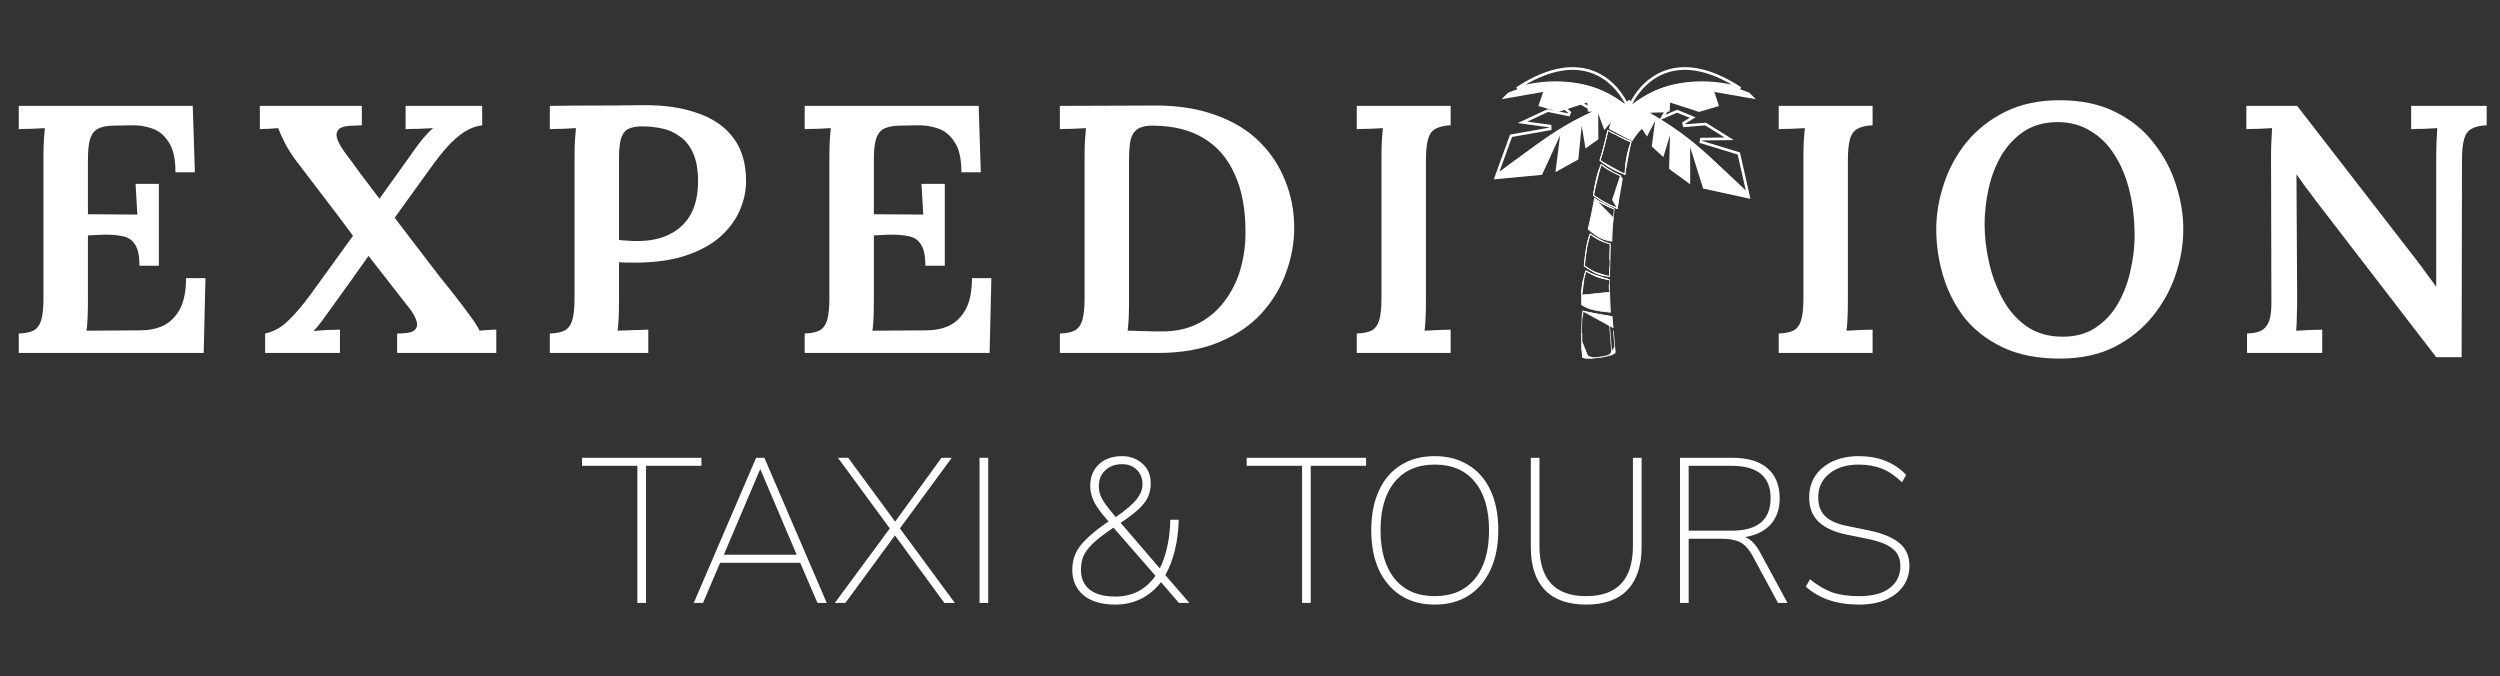 <svg width="170" height="46" viewBox="0 0 170 46" fill="none" xmlns="http://www.w3.org/2000/svg">
<rect x="0" y="0" width="170" height="46" fill="#333333" stroke="none"/>
<path d="M9.483 18.072C9.483 17.384 9.379 16.896 9.171 16.608C8.979 16.304 8.691 16.12 8.307 16.056C7.939 15.976 7.491 15.944 6.963 15.96L5.979 16.008V20.448C5.979 20.88 5.971 21.28 5.955 21.648C5.939 22 5.915 22.28 5.883 22.488L9.555 22.464C10.115 22.464 10.627 22.36 11.091 22.152C11.555 21.928 11.931 21.56 12.219 21.048C12.507 20.52 12.651 19.808 12.651 18.912H13.971L13.851 24H1.275V22.68C1.723 22.664 2.067 22.592 2.307 22.464C2.547 22.32 2.715 22.08 2.811 21.744C2.907 21.392 2.955 20.912 2.955 20.304V10.728C2.955 10.328 2.963 9.944 2.979 9.576C3.011 9.208 3.035 8.92 3.051 8.712C2.779 8.728 2.467 8.744 2.115 8.76C1.763 8.76 1.483 8.768 1.275 8.784V7.2H13.107L13.251 11.712H11.931C11.931 10.8 11.779 10.12 11.475 9.672C11.187 9.208 10.811 8.896 10.347 8.736C9.883 8.576 9.403 8.504 8.907 8.52L7.659 8.544C7.227 8.56 6.891 8.632 6.651 8.76C6.411 8.888 6.235 9.12 6.123 9.456C6.027 9.776 5.979 10.256 5.979 10.896V14.568L9.339 14.592L9.219 12.504H10.803V18.072H9.483ZM18.029 24V22.68C18.605 22.552 19.116 22.272 19.564 21.84C20.029 21.408 20.549 20.8 21.125 20.016L24.005 16.032C23.221 14.976 22.509 14.032 21.869 13.2C21.229 12.368 20.637 11.592 20.093 10.872C19.82 10.504 19.588 10.136 19.396 9.768C19.204 9.4 19.044 9.048 18.916 8.712C18.677 8.728 18.453 8.744 18.244 8.76C18.052 8.76 17.86 8.768 17.669 8.784V7.2H24.605V8.52L24.101 8.544C23.573 8.544 23.221 8.624 23.044 8.784C22.884 8.944 22.845 9.16 22.924 9.432C23.02 9.688 23.172 9.968 23.381 10.272C23.733 10.736 24.108 11.248 24.509 11.808C24.924 12.352 25.357 12.92 25.805 13.512L27.797 10.728C28.148 10.216 28.453 9.8 28.709 9.48C28.98 9.16 29.229 8.904 29.453 8.712C29.165 8.728 28.837 8.744 28.468 8.76C28.101 8.76 27.805 8.768 27.581 8.784V7.2H32.788V8.52C32.373 8.568 31.965 8.72 31.564 8.976C31.18 9.232 30.797 9.568 30.413 9.984C30.044 10.4 29.66 10.888 29.261 11.448L26.837 14.808C27.364 15.496 27.884 16.176 28.396 16.848C28.909 17.52 29.404 18.168 29.884 18.792C30.381 19.4 30.837 19.976 31.253 20.52C31.524 20.872 31.78 21.216 32.02 21.552C32.261 21.872 32.461 22.184 32.62 22.488C32.877 22.456 33.084 22.44 33.245 22.44C33.404 22.424 33.572 22.416 33.748 22.416V24H27.005V22.68C27.613 22.68 28.005 22.608 28.18 22.464C28.357 22.304 28.404 22.096 28.325 21.84C28.244 21.568 28.093 21.288 27.869 21C27.485 20.504 27.052 19.952 26.573 19.344C26.093 18.72 25.588 18.072 25.061 17.4C24.692 17.912 24.325 18.432 23.956 18.96C23.588 19.472 23.221 19.984 22.852 20.496C22.532 20.944 22.261 21.32 22.037 21.624C21.828 21.928 21.588 22.224 21.317 22.512C21.62 22.48 21.941 22.456 22.276 22.44C22.628 22.424 22.909 22.416 23.116 22.416V24H18.029ZM37.388 22.68C37.836 22.664 38.18 22.592 38.42 22.464C38.66 22.32 38.828 22.08 38.924 21.744C39.02 21.392 39.068 20.912 39.068 20.304V10.728C39.068 10.328 39.076 9.944 39.092 9.576C39.124 9.208 39.148 8.92 39.164 8.712C38.892 8.728 38.58 8.744 38.228 8.76C37.876 8.76 37.596 8.768 37.388 8.784V7.2C38.428 7.184 39.476 7.176 40.532 7.176C41.588 7.176 42.644 7.168 43.7 7.152C45.156 7.136 46.412 7.32 47.468 7.704C48.524 8.072 49.332 8.64 49.892 9.408C50.452 10.16 50.732 11.136 50.732 12.336C50.732 12.976 50.596 13.616 50.324 14.256C50.068 14.88 49.652 15.464 49.076 16.008C48.516 16.536 47.772 16.968 46.844 17.304C45.932 17.64 44.828 17.824 43.532 17.856C43.276 17.856 43.028 17.856 42.788 17.856C42.548 17.856 42.316 17.848 42.092 17.832V20.4C42.092 20.848 42.084 21.256 42.068 21.624C42.052 21.992 42.028 22.28 41.996 22.488C42.204 22.472 42.436 22.464 42.692 22.464C42.948 22.448 43.204 22.44 43.46 22.44C43.732 22.424 43.94 22.416 44.084 22.416V24H37.388V22.68ZM42.092 16.32C42.3 16.336 42.5 16.352 42.692 16.368C42.884 16.384 43.092 16.392 43.316 16.392C44.212 16.392 44.964 16.232 45.572 15.912C46.196 15.592 46.668 15.136 46.988 14.544C47.308 13.936 47.468 13.2 47.468 12.336C47.468 11.552 47.356 10.912 47.132 10.416C46.908 9.92 46.612 9.544 46.244 9.288C45.876 9.016 45.468 8.832 45.02 8.736C44.572 8.64 44.124 8.592 43.676 8.592C43.26 8.592 42.932 8.656 42.692 8.784C42.468 8.912 42.308 9.144 42.212 9.48C42.132 9.8 42.092 10.24 42.092 10.8V16.32ZM62.925 18.072C62.925 17.384 62.822 16.896 62.614 16.608C62.422 16.304 62.133 16.12 61.749 16.056C61.382 15.976 60.934 15.944 60.406 15.96L59.422 16.008V20.448C59.422 20.88 59.413 21.28 59.398 21.648C59.382 22 59.358 22.28 59.325 22.488L62.998 22.464C63.557 22.464 64.07 22.36 64.534 22.152C64.998 21.928 65.374 21.56 65.662 21.048C65.95 20.52 66.094 19.808 66.094 18.912H67.413L67.293 24H54.718V22.68C55.166 22.664 55.51 22.592 55.749 22.464C55.989 22.32 56.157 22.08 56.254 21.744C56.349 21.392 56.398 20.912 56.398 20.304V10.728C56.398 10.328 56.406 9.944 56.422 9.576C56.453 9.208 56.477 8.92 56.493 8.712C56.221 8.728 55.91 8.744 55.557 8.76C55.206 8.76 54.925 8.768 54.718 8.784V7.2H66.549L66.694 11.712H65.374C65.374 10.8 65.222 10.12 64.918 9.672C64.629 9.208 64.254 8.896 63.789 8.736C63.325 8.576 62.846 8.504 62.349 8.52L61.102 8.544C60.669 8.56 60.334 8.632 60.093 8.76C59.853 8.888 59.678 9.12 59.566 9.456C59.469 9.776 59.422 10.256 59.422 10.896V14.568L62.782 14.592L62.661 12.504H64.246V18.072H62.925ZM72.071 22.68C72.519 22.664 72.863 22.592 73.103 22.464C73.343 22.32 73.511 22.08 73.607 21.744C73.703 21.392 73.751 20.912 73.751 20.304V10.728C73.751 10.328 73.759 9.944 73.775 9.576C73.807 9.208 73.831 8.92 73.847 8.712C73.575 8.728 73.263 8.744 72.911 8.76C72.559 8.76 72.279 8.768 72.071 8.784V7.2L78.599 7.176C80.135 7.176 81.487 7.392 82.655 7.824C83.839 8.24 84.823 8.832 85.607 9.6C86.391 10.368 86.983 11.256 87.383 12.264C87.799 13.272 88.007 14.352 88.007 15.504C88.007 16.512 87.823 17.52 87.455 18.528C87.103 19.536 86.551 20.456 85.799 21.288C85.063 22.104 84.103 22.76 82.919 23.256C81.751 23.752 80.359 24 78.743 24H72.071V22.68ZM76.775 20.424C76.775 20.856 76.767 21.256 76.751 21.624C76.735 21.992 76.711 22.28 76.679 22.488C76.935 22.488 77.215 22.496 77.519 22.512C77.823 22.512 78.119 22.52 78.407 22.536C78.695 22.536 78.911 22.536 79.055 22.536C79.983 22.536 80.799 22.352 81.503 21.984C82.207 21.616 82.791 21.12 83.255 20.496C83.735 19.872 84.095 19.16 84.335 18.36C84.575 17.544 84.695 16.688 84.695 15.792C84.695 14.208 84.447 12.888 83.951 11.832C83.471 10.76 82.775 9.952 81.863 9.408C80.951 8.848 79.823 8.56 78.479 8.544C78.031 8.528 77.679 8.592 77.423 8.736C77.167 8.88 76.991 9.12 76.895 9.456C76.815 9.792 76.775 10.264 76.775 10.872V20.424ZM98.644 8.52C98.212 8.536 97.868 8.616 97.612 8.76C97.372 8.888 97.204 9.12 97.108 9.456C97.012 9.792 96.964 10.272 96.964 10.896V20.424C96.964 20.856 96.956 21.256 96.94 21.624C96.924 21.992 96.9 22.28 96.868 22.488C97.14 22.472 97.452 22.456 97.804 22.44C98.156 22.424 98.436 22.416 98.644 22.416V24H92.26V22.68C92.708 22.664 93.052 22.592 93.292 22.464C93.532 22.32 93.7 22.08 93.796 21.744C93.892 21.392 93.94 20.912 93.94 20.304V10.728C93.94 10.328 93.948 9.944 93.964 9.576C93.996 9.208 94.02 8.92 94.036 8.712C93.764 8.728 93.452 8.744 93.1 8.76C92.748 8.76 92.468 8.768 92.26 8.784V7.2H98.644V8.52ZM127.336 8.52C126.904 8.536 126.56 8.616 126.304 8.76C126.064 8.888 125.896 9.12 125.8 9.456C125.704 9.792 125.656 10.272 125.656 10.896V20.424C125.656 20.856 125.648 21.256 125.632 21.624C125.616 21.992 125.592 22.28 125.56 22.488C125.832 22.472 126.144 22.456 126.496 22.44C126.848 22.424 127.128 22.416 127.336 22.416V24H120.952V22.68C121.4 22.664 121.744 22.592 121.984 22.464C122.224 22.32 122.392 22.08 122.488 21.744C122.584 21.392 122.632 20.912 122.632 20.304V10.728C122.632 10.328 122.64 9.944 122.656 9.576C122.688 9.208 122.712 8.92 122.728 8.712C122.456 8.728 122.144 8.744 121.792 8.76C121.44 8.76 121.16 8.768 120.952 8.784V7.2H127.336V8.52ZM140.065 24.384C138.545 24.384 137.249 24.128 136.177 23.616C135.105 23.104 134.233 22.424 133.561 21.576C132.905 20.712 132.425 19.76 132.121 18.72C131.817 17.68 131.665 16.64 131.665 15.6C131.665 14.592 131.833 13.576 132.169 12.552C132.505 11.512 133.017 10.56 133.705 9.696C134.409 8.832 135.289 8.136 136.345 7.608C137.401 7.08 138.641 6.816 140.065 6.816C141.521 6.816 142.777 7.08 143.833 7.608C144.905 8.136 145.777 8.84 146.449 9.72C147.137 10.584 147.641 11.528 147.961 12.552C148.297 13.576 148.465 14.592 148.465 15.6C148.465 16.592 148.297 17.6 147.961 18.624C147.625 19.648 147.105 20.6 146.401 21.48C145.713 22.344 144.841 23.048 143.785 23.592C142.729 24.12 141.489 24.384 140.065 24.384ZM140.257 22.896C141.153 22.896 141.905 22.688 142.513 22.272C143.137 21.856 143.641 21.312 144.025 20.64C144.409 19.968 144.689 19.232 144.865 18.432C145.057 17.616 145.153 16.816 145.153 16.032C145.153 14.96 145.041 13.96 144.817 13.032C144.593 12.088 144.257 11.264 143.809 10.56C143.377 9.856 142.825 9.304 142.153 8.904C141.481 8.488 140.705 8.288 139.825 8.304C138.945 8.32 138.193 8.544 137.569 8.976C136.961 9.392 136.457 9.944 136.057 10.632C135.673 11.304 135.393 12.048 135.217 12.864C135.041 13.68 134.953 14.48 134.953 15.264C134.953 16.064 135.049 16.904 135.241 17.784C135.433 18.664 135.737 19.496 136.153 20.28C136.569 21.064 137.113 21.696 137.785 22.176C138.473 22.656 139.297 22.896 140.257 22.896ZM165.663 24.288L157.335 13.464C157.159 13.208 156.967 12.952 156.759 12.696C156.567 12.424 156.375 12.152 156.183 11.88H156.159L156.207 20.256C156.207 20.688 156.199 21.104 156.183 21.504C156.183 21.904 156.167 22.232 156.135 22.488C156.407 22.472 156.719 22.456 157.071 22.44C157.423 22.424 157.703 22.416 157.911 22.416V24H152.799V22.68C153.215 22.664 153.535 22.6 153.759 22.488C153.999 22.36 154.175 22.152 154.287 21.864C154.399 21.56 154.455 21.16 154.455 20.664L154.431 10.68C154.431 10.296 154.439 9.928 154.455 9.576C154.471 9.224 154.487 8.936 154.503 8.712C154.247 8.728 153.943 8.744 153.591 8.76C153.239 8.76 152.959 8.768 152.751 8.784V7.2H156.207L164.103 17.4C164.439 17.832 164.727 18.216 164.967 18.552C165.223 18.888 165.447 19.192 165.639 19.464H165.663V10.728C165.663 10.328 165.671 9.944 165.687 9.576C165.703 9.208 165.719 8.92 165.735 8.712C165.479 8.728 165.175 8.744 164.823 8.76C164.471 8.76 164.183 8.768 163.959 8.784V7.2H169.095V8.52C168.663 8.536 168.319 8.616 168.063 8.76C167.823 8.888 167.655 9.12 167.559 9.456C167.463 9.792 167.415 10.272 167.415 10.896L167.391 24.288H165.663Z" fill="white"/>
<path d="M43.342 41V31.676H39.576V31.13H47.696V31.676H43.93V41H43.342ZM47.175 41L51.417 31.13H51.977L56.219 41H55.589L54.413 38.27H48.967L47.805 41H47.175ZM51.683 31.928L49.219 37.724H54.175L51.711 31.928H51.683ZM56.769 41L60.507 35.932L56.979 31.13H57.679L60.871 35.47L64.021 31.13H64.721L61.193 35.932L64.931 41H64.217L60.857 36.408L57.483 41H56.769ZM66.609 41V31.13H67.197V41H66.609ZM75.841 41.112C74.908 41.112 74.184 40.897 73.671 40.468C73.167 40.039 72.915 39.469 72.915 38.76C72.915 38.34 72.99 37.967 73.139 37.64C73.288 37.313 73.522 36.996 73.839 36.688C74.156 36.371 74.558 36.039 75.043 35.694L75.379 35.456C74.903 34.924 74.576 34.481 74.399 34.126C74.222 33.771 74.133 33.412 74.133 33.048C74.133 32.441 74.329 31.951 74.721 31.578C75.113 31.205 75.641 31.018 76.303 31.018C76.844 31.018 77.302 31.186 77.675 31.522C78.058 31.849 78.249 32.301 78.249 32.88C78.249 33.188 78.193 33.477 78.081 33.748C77.969 34.019 77.764 34.299 77.465 34.588C77.166 34.868 76.746 35.19 76.205 35.554L78.865 38.648C79.07 38.256 79.239 37.771 79.369 37.192C79.5 36.604 79.57 35.988 79.579 35.344H80.153C80.135 36.091 80.046 36.786 79.887 37.43C79.728 38.065 79.514 38.625 79.243 39.11L80.881 41H80.167L78.949 39.586C78.576 40.071 78.123 40.449 77.591 40.72C77.059 40.981 76.476 41.112 75.841 41.112ZM76.303 31.564C75.837 31.564 75.454 31.704 75.155 31.984C74.866 32.255 74.721 32.609 74.721 33.048C74.721 33.263 74.754 33.463 74.819 33.65C74.885 33.837 75.001 34.047 75.169 34.28C75.337 34.513 75.57 34.807 75.869 35.162C76.55 34.695 77.022 34.294 77.283 33.958C77.554 33.622 77.689 33.281 77.689 32.936C77.689 32.525 77.558 32.194 77.297 31.942C77.045 31.69 76.714 31.564 76.303 31.564ZM75.841 40.566C76.999 40.566 77.909 40.095 78.571 39.152L75.715 35.876L75.379 36.114C74.912 36.441 74.539 36.739 74.259 37.01C73.989 37.281 73.793 37.551 73.671 37.822C73.559 38.093 73.503 38.401 73.503 38.746C73.503 39.315 73.699 39.763 74.091 40.09C74.493 40.407 75.076 40.566 75.841 40.566ZM88.541 41V31.676H84.775V31.13H92.895V31.676H89.129V41H88.541ZM97.558 41.112C96.671 41.112 95.906 40.907 95.262 40.496C94.618 40.085 94.118 39.502 93.764 38.746C93.418 37.99 93.246 37.094 93.246 36.058C93.246 35.013 93.418 34.117 93.764 33.37C94.109 32.614 94.604 32.035 95.248 31.634C95.892 31.223 96.662 31.018 97.558 31.018C98.454 31.018 99.224 31.223 99.868 31.634C100.521 32.035 101.02 32.614 101.366 33.37C101.711 34.117 101.884 35.008 101.884 36.044C101.884 37.089 101.706 37.99 101.352 38.746C101.006 39.502 100.512 40.085 99.868 40.496C99.224 40.907 98.454 41.112 97.558 41.112ZM97.558 40.538C98.734 40.538 99.644 40.146 100.288 39.362C100.932 38.578 101.254 37.477 101.254 36.058C101.254 34.639 100.932 33.543 100.288 32.768C99.653 31.984 98.743 31.592 97.558 31.592C96.391 31.592 95.486 31.984 94.842 32.768C94.198 33.543 93.876 34.639 93.876 36.058C93.876 37.467 94.198 38.569 94.842 39.362C95.486 40.146 96.391 40.538 97.558 40.538ZM107.861 41.112C106.629 41.112 105.691 40.781 105.047 40.118C104.413 39.446 104.095 38.475 104.095 37.206V31.13H104.683V37.122C104.683 39.399 105.743 40.538 107.861 40.538C109.98 40.538 111.039 39.399 111.039 37.122V31.13H111.627V37.206C111.627 38.475 111.305 39.446 110.661 40.118C110.027 40.781 109.093 41.112 107.861 41.112ZM114.241 41V31.13H117.811C118.847 31.13 119.641 31.368 120.191 31.844C120.742 32.32 121.017 33.001 121.017 33.888C121.017 34.616 120.812 35.209 120.401 35.666C119.991 36.114 119.412 36.399 118.665 36.52C119.057 36.669 119.407 37.033 119.715 37.612L121.549 41H120.905L119.197 37.836C118.936 37.351 118.647 37.029 118.329 36.87C118.012 36.711 117.578 36.632 117.027 36.632H114.829V41H114.241ZM114.829 36.086H117.755C119.519 36.086 120.401 35.349 120.401 33.874C120.401 32.409 119.519 31.676 117.755 31.676H114.829V36.086ZM126.411 41.112C125.646 41.112 124.965 41.009 124.367 40.804C123.77 40.599 123.247 40.295 122.799 39.894L123.079 39.39C123.574 39.791 124.069 40.085 124.563 40.272C125.058 40.449 125.674 40.538 126.411 40.538C127.345 40.538 128.045 40.351 128.511 39.978C128.987 39.605 129.225 39.11 129.225 38.494C129.225 37.99 129.053 37.598 128.707 37.318C128.362 37.029 127.797 36.805 127.013 36.646L125.627 36.366C124.75 36.189 124.097 35.895 123.667 35.484C123.238 35.073 123.023 34.518 123.023 33.818C123.023 33.258 123.163 32.768 123.443 32.348C123.733 31.928 124.129 31.601 124.633 31.368C125.147 31.135 125.73 31.018 126.383 31.018C127.737 31.018 128.815 31.443 129.617 32.292L129.337 32.796C128.899 32.367 128.446 32.059 127.979 31.872C127.513 31.685 126.981 31.592 126.383 31.592C125.562 31.592 124.899 31.797 124.395 32.208C123.891 32.609 123.639 33.146 123.639 33.818C123.639 34.359 123.798 34.789 124.115 35.106C124.433 35.414 124.946 35.638 125.655 35.778L127.041 36.058C127.993 36.254 128.698 36.543 129.155 36.926C129.613 37.299 129.841 37.817 129.841 38.48C129.841 38.993 129.701 39.451 129.421 39.852C129.151 40.244 128.759 40.552 128.245 40.776C127.732 41 127.121 41.112 126.411 41.112Z" fill="white"/>
<path d="M109.729 22.733L109.729 22.733C109.722 22.65 109.715 22.567 109.708 22.487L109.729 22.733ZM109.729 22.733C109.742 22.885 109.756 23.04 109.769 23.184L109.793 23.182L109.769 23.184C109.775 23.257 109.781 23.327 109.787 23.394C109.793 23.459 109.799 23.52 109.803 23.577L109.803 23.578M109.729 22.733L109.803 23.578M109.803 23.578C109.814 23.693 109.823 23.79 109.829 23.857L109.835 23.936L109.837 23.956L109.837 23.957C109.815 23.997 109.771 24.035 109.706 24.071C109.638 24.109 109.55 24.143 109.449 24.173L109.448 24.173M109.803 23.578L109.448 24.173M109.448 24.173C109.347 24.202 109.232 24.228 109.109 24.249L109.109 24.249M109.448 24.173L109.109 24.249M109.109 24.249C108.988 24.27 108.859 24.287 108.73 24.3L108.73 24.3M109.109 24.249L108.73 24.3M108.73 24.3C108.603 24.313 108.475 24.322 108.354 24.327L108.73 24.3ZM107.569 23.219L107.569 23.219C107.569 23.405 107.572 23.581 107.579 23.735C107.596 23.863 107.611 23.975 107.623 24.064C107.638 24.175 107.648 24.252 107.652 24.283C107.659 24.287 107.67 24.292 107.685 24.296C107.706 24.302 107.733 24.308 107.766 24.313C107.832 24.322 107.918 24.328 108.018 24.33L108.017 24.354M107.569 23.219L108.018 24.33L108.017 24.354M107.569 23.219C107.567 23.033 107.569 22.837 107.571 22.642L107.569 23.219ZM108.017 24.354C108.117 24.356 108.232 24.355 108.355 24.351L107.599 24.067C107.616 24.194 107.627 24.276 107.63 24.297C107.669 24.33 107.817 24.35 108.017 24.354ZM107.609 21.586L107.609 21.586L107.609 21.586ZM107.609 21.586C107.617 21.445 107.626 21.329 107.636 21.251C107.641 21.212 107.646 21.183 107.65 21.165C107.65 21.164 107.651 21.163 107.651 21.162M107.609 21.586L107.651 21.162M107.651 21.162C107.654 21.163 107.657 21.164 107.66 21.165C107.674 21.169 107.692 21.174 107.713 21.179C107.756 21.189 107.815 21.202 107.886 21.218L107.886 21.218L107.886 21.218C108.027 21.245 108.215 21.281 108.421 21.318L108.425 21.295L108.421 21.318C108.471 21.328 108.522 21.337 108.573 21.346C108.629 21.355 108.685 21.365 108.741 21.376L108.741 21.376L108.742 21.376C108.8 21.385 108.858 21.395 108.916 21.405C108.966 21.413 109.017 21.422 109.067 21.43L109.068 21.43C109.125 21.439 109.182 21.448 109.238 21.457C109.284 21.465 109.33 21.473 109.374 21.48L109.374 21.48C109.463 21.493 109.547 21.507 109.622 21.519L109.623 21.528L109.63 21.606C109.636 21.673 109.644 21.769 109.655 21.885C109.665 22.001 109.676 22.135 109.69 22.281L107.651 21.162Z" fill="white" stroke="white" stroke-width="0.048"/>
<path d="M109.43 19.005C109.274 18.976 109.135 18.948 109.005 18.916C108.874 18.882 108.753 18.847 108.632 18.803C108.509 18.758 108.389 18.706 108.259 18.642C108.135 18.581 108.004 18.511 107.857 18.426C107.854 18.434 107.852 18.442 107.85 18.45M109.43 19.005L109.406 19.005L109.406 19.005L109.406 19.005L109.406 19.005L109.406 19.006L109.406 19.007L109.406 19.012L109.407 19.025M109.43 19.005L109.426 19.028C109.419 19.027 109.413 19.026 109.407 19.025M109.43 19.005L109.407 19.025M109.407 19.025C109.258 18.997 109.125 18.97 108.999 18.94L108.999 18.94L108.999 18.94C108.867 18.905 108.746 18.87 108.623 18.825L108.623 18.825C108.5 18.78 108.379 18.728 108.248 18.664L108.248 18.664C108.125 18.603 107.995 18.533 107.85 18.45M107.85 18.45C107.821 18.541 107.795 18.628 107.77 18.712L107.747 18.705M107.85 18.45C107.843 18.446 107.835 18.442 107.828 18.438C107.799 18.531 107.772 18.619 107.747 18.705M107.747 18.705L107.77 18.712C107.744 18.804 107.722 18.895 107.701 18.983L107.701 18.983C107.66 19.16 107.629 19.328 107.608 19.505L107.608 19.506C107.587 19.68 107.575 19.863 107.57 20.062L107.747 18.705ZM107.569 20.376C107.567 20.266 107.568 20.163 107.57 20.062L109.434 19.873C109.437 19.954 109.439 20.036 109.442 20.118L109.442 20.119C109.447 20.258 109.452 20.397 109.455 20.527L109.455 20.527L109.455 20.527C109.461 20.658 109.465 20.781 109.468 20.885L109.468 20.885L109.477 21.139L109.48 21.207C109.366 21.196 109.257 21.185 109.156 21.172L109.156 21.172C109.047 21.16 108.947 21.148 108.85 21.135C108.66 21.106 108.495 21.076 108.346 21.039C108.196 21.001 108.064 20.958 107.937 20.904C107.813 20.851 107.698 20.79 107.578 20.716C107.578 20.704 107.578 20.692 107.577 20.68C107.574 20.572 107.571 20.472 107.569 20.376L107.569 20.376ZM109.418 19.352C109.42 19.454 109.424 19.577 109.429 19.709L109.418 19.352C109.418 19.352 109.418 19.352 109.418 19.352ZM107.546 20.061C107.551 19.862 107.563 19.679 107.584 19.503C107.605 19.324 107.636 19.155 107.678 18.978L107.546 20.061Z" fill="white" stroke="white" stroke-width="0.048"/>
<path d="M109.431 18.789C109.281 18.766 109.145 18.742 109.018 18.709L109.018 18.709C108.881 18.676 108.753 18.636 108.623 18.582L108.623 18.582C108.493 18.529 108.36 18.461 108.216 18.377L108.204 18.398M109.431 18.789L109.012 18.733C108.874 18.699 108.745 18.658 108.614 18.605C108.483 18.551 108.349 18.482 108.204 18.398M109.431 18.789L109.433 18.698L109.433 18.698H109.433C109.435 18.594 109.438 18.496 109.44 18.402C109.442 18.317 109.444 18.235 109.446 18.154L109.431 18.789ZM108.204 18.398C108.058 18.312 107.901 18.209 107.722 18.081M108.204 18.398L108.216 18.377C108.074 18.294 107.921 18.193 107.748 18.069M107.722 18.081L107.746 18.083C107.747 18.079 107.747 18.074 107.748 18.069M107.722 18.081C107.726 18.046 107.73 18.011 107.734 17.976C107.743 17.899 107.751 17.825 107.759 17.754C107.77 17.65 107.781 17.551 107.793 17.456C107.815 17.266 107.838 17.091 107.866 16.92M107.722 18.081L107.736 18.061C107.74 18.064 107.744 18.067 107.748 18.069M107.748 18.069C107.751 18.039 107.754 18.009 107.758 17.979C107.766 17.902 107.775 17.828 107.783 17.756L107.783 17.756L107.783 17.756C107.794 17.653 107.805 17.554 107.817 17.459L107.817 17.459L107.817 17.458C107.838 17.269 107.862 17.094 107.89 16.924L107.866 16.92M107.866 16.92C107.894 16.751 107.929 16.586 107.971 16.419C108.012 16.259 108.063 16.096 108.126 15.92C108.132 15.925 108.139 15.93 108.146 15.935M107.866 16.92L107.89 16.924C107.918 16.756 107.952 16.592 107.995 16.425L107.995 16.425C108.034 16.268 108.084 16.107 108.146 15.935M108.146 15.935C108.274 16.03 108.389 16.107 108.495 16.174L108.495 16.174L108.495 16.174C108.611 16.247 108.716 16.304 108.82 16.355L108.82 16.355L108.821 16.355C108.927 16.405 109.03 16.448 109.141 16.488L108.146 15.935ZM109.481 16.597C109.359 16.561 109.246 16.526 109.141 16.488L109.481 16.597ZM109.481 16.597C109.478 16.725 109.476 16.845 109.473 16.959C109.471 17.028 109.47 17.094 109.468 17.159C109.467 17.216 109.466 17.272 109.464 17.327C109.462 17.442 109.459 17.553 109.458 17.662L109.457 17.684L109.481 16.597Z" fill="white" stroke="white" stroke-width="0.048"/>
<path d="M108.442 13.525C108.436 13.555 108.431 13.584 108.426 13.613C108.415 13.675 108.404 13.735 108.393 13.794C108.39 13.812 108.387 13.829 108.384 13.846C108.369 13.924 108.355 13.998 108.341 14.069C108.308 14.245 108.276 14.407 108.241 14.565C108.208 14.722 108.174 14.879 108.136 15.042C108.101 15.202 108.062 15.368 108.019 15.554L108.016 15.568C108.177 15.707 108.321 15.822 108.453 15.918C108.588 16.015 108.713 16.093 108.835 16.155C108.957 16.217 109.076 16.263 109.204 16.298L109.204 16.299C109.322 16.334 109.449 16.358 109.588 16.377C109.591 16.175 109.596 15.995 109.602 15.826C109.608 15.649 109.616 15.482 109.629 15.316C109.629 15.316 109.629 15.316 109.629 15.316L109.653 15.318C109.663 15.15 109.679 14.983 109.698 14.802L108.442 13.525ZM108.442 13.525C108.551 13.601 108.651 13.669 108.746 13.731L108.746 13.731C108.85 13.798 108.952 13.86 109.053 13.916L109.065 13.895C109.168 13.952 109.272 14.005 109.386 14.057C109.502 14.111 109.627 14.164 109.772 14.219L108.442 13.525Z" fill="white" stroke="white" stroke-width="0.048"/>
<path d="M108.346 13.291C108.484 13.385 108.609 13.47 108.73 13.547C108.851 13.625 108.969 13.695 109.092 13.764M108.346 13.291L108.369 13.295C108.37 13.29 108.371 13.285 108.372 13.28M108.346 13.291L108.359 13.271C108.363 13.274 108.368 13.277 108.372 13.28M108.346 13.291C108.35 13.268 108.353 13.245 108.357 13.223C108.373 13.126 108.388 13.035 108.403 12.948C108.421 12.839 108.439 12.739 108.458 12.643C108.493 12.45 108.531 12.278 108.57 12.115C108.611 11.95 108.655 11.797 108.704 11.641L108.886 11.204M108.372 13.28C108.505 13.371 108.626 13.453 108.743 13.527L108.743 13.527C108.863 13.604 108.981 13.674 109.104 13.743M108.372 13.28C108.375 13.262 108.378 13.244 108.381 13.226C108.397 13.13 108.412 13.039 108.427 12.952L108.427 12.952C108.445 12.843 108.462 12.743 108.481 12.648L108.481 12.648L108.481 12.648C108.517 12.455 108.555 12.283 108.593 12.12C108.634 11.956 108.678 11.804 108.727 11.648C108.773 11.505 108.826 11.358 108.886 11.204M109.104 13.743C109.104 13.743 109.104 13.743 109.104 13.743L109.092 13.764M109.104 13.743C109.104 13.743 109.104 13.743 109.104 13.743L109.092 13.764M109.104 13.743C109.228 13.811 109.356 13.879 109.499 13.945L109.499 13.945C109.635 14.011 109.786 14.079 109.957 14.151M109.092 13.764C109.216 13.832 109.345 13.9 109.489 13.967C109.626 14.033 109.779 14.102 109.953 14.175C109.954 14.167 109.956 14.159 109.957 14.151M109.957 14.151C109.964 14.154 109.972 14.157 109.98 14.161L110.084 13.081C110.075 13.165 110.065 13.25 110.056 13.336C110.051 13.375 110.047 13.415 110.042 13.454L110.042 13.454C110.029 13.582 110.014 13.707 109.999 13.829L109.999 13.829C109.998 13.839 109.996 13.85 109.995 13.86C109.982 13.961 109.97 14.058 109.957 14.151ZM110.192 11.963L110.17 11.953C110.145 11.942 110.109 11.925 110.064 11.905C109.975 11.863 109.852 11.803 109.713 11.731M110.192 11.963L109.713 11.731C109.713 11.731 109.713 11.731 109.713 11.731M110.192 11.963L110.188 12.004L110.171 12.168L110.171 12.168L110.171 12.168C110.16 12.309 110.142 12.505 110.12 12.728L110.192 11.963ZM109.713 11.731C109.576 11.66 109.422 11.574 109.274 11.482L109.274 11.482C109.135 11.394 109.001 11.301 108.886 11.204M109.713 11.731L108.886 11.204" fill="white" stroke="white" stroke-width="0.048"/>
<path d="M110.352 12.143L110.169 11.935L109.619 13.591L109.986 14.213L110.352 12.143Z" fill="white"/>
<path d="M109.402 21.499C109.402 21.499 109.414 21.651 109.433 21.883C109.441 21.999 109.451 22.133 109.463 22.279C109.474 22.421 109.487 22.576 109.498 22.731C109.51 22.883 109.522 23.038 109.533 23.182C109.544 23.326 109.555 23.46 109.564 23.576C109.583 23.807 109.594 23.962 109.594 23.962C109.552 24.058 109.417 24.136 109.235 24.196C109.144 24.226 109.041 24.251 108.932 24.273C108.824 24.294 108.71 24.311 108.596 24.323C108.482 24.337 108.369 24.346 108.261 24.351C108.152 24.355 108.051 24.356 107.963 24.354C107.785 24.35 107.654 24.33 107.62 24.297C107.615 24.262 107.59 24.046 107.554 23.737C107.548 23.582 107.545 23.406 107.545 23.22C107.543 23.032 107.545 22.837 107.547 22.641C107.551 22.447 107.554 22.253 107.56 22.073C107.566 21.893 107.573 21.726 107.58 21.585C107.595 21.302 107.613 21.121 107.631 21.134C107.644 21.142 107.725 21.163 107.851 21.194C107.975 21.222 108.142 21.258 108.324 21.295C108.415 21.314 108.512 21.332 108.607 21.352C108.703 21.369 108.801 21.389 108.895 21.406C108.987 21.422 109.08 21.441 109.166 21.456C109.251 21.471 109.331 21.485 109.402 21.499Z" stroke="white" stroke-width="0.048" stroke-linecap="round"/>
<path d="M107.555 20.73C107.551 20.603 107.547 20.487 107.545 20.377C107.543 20.266 107.544 20.162 107.546 20.061C107.551 19.862 107.563 19.679 107.584 19.503C107.605 19.324 107.636 19.155 107.678 18.978C107.698 18.889 107.721 18.798 107.747 18.705C107.774 18.612 107.803 18.516 107.836 18.414C107.991 18.504 108.129 18.578 108.259 18.642C108.389 18.706 108.509 18.758 108.632 18.803C108.753 18.847 108.874 18.882 109.005 18.916C109.135 18.948 109.274 18.976 109.43 19.005C109.43 19.005 109.434 19.141 109.442 19.351C109.444 19.453 109.447 19.576 109.453 19.708C109.457 19.839 109.462 19.979 109.466 20.118C109.471 20.257 109.476 20.396 109.479 20.526C109.485 20.657 109.489 20.78 109.492 20.884C109.5 21.094 109.505 21.234 109.505 21.234C109.38 21.222 109.263 21.21 109.153 21.196C109.044 21.184 108.944 21.171 108.847 21.158C108.656 21.129 108.491 21.099 108.34 21.062C108.189 21.024 108.056 20.981 107.927 20.926C107.799 20.871 107.679 20.807 107.555 20.73Z" stroke="white" stroke-width="0.048" stroke-linecap="round"/>
<path d="M109.455 18.817C109.293 18.792 109.148 18.767 109.012 18.733C108.874 18.699 108.745 18.658 108.614 18.605C108.483 18.551 108.349 18.482 108.204 18.398C108.058 18.312 107.901 18.209 107.722 18.081C107.735 17.967 107.747 17.857 107.759 17.754C107.77 17.65 107.781 17.551 107.793 17.456C107.815 17.266 107.838 17.091 107.866 16.92C107.894 16.751 107.929 16.586 107.971 16.419C108.014 16.252 108.068 16.081 108.134 15.896C108.273 16 108.395 16.083 108.508 16.154C108.623 16.227 108.727 16.283 108.831 16.334C108.936 16.383 109.038 16.425 109.149 16.465C109.259 16.505 109.376 16.542 109.505 16.58C109.501 16.793 109.496 16.983 109.492 17.16C109.488 17.337 109.484 17.501 109.482 17.663C109.477 17.826 109.472 17.985 109.47 18.155C109.466 18.324 109.462 18.503 109.457 18.699L109.455 18.817Z" stroke="white" stroke-width="0.048" stroke-linecap="round"/>
<path d="M107.989 15.577C108.035 15.379 108.076 15.204 108.113 15.037C108.15 14.873 108.185 14.717 108.218 14.56C108.252 14.402 108.284 14.24 108.317 14.065C108.335 13.978 108.352 13.886 108.37 13.789C108.388 13.693 108.405 13.592 108.425 13.484C108.546 13.569 108.655 13.643 108.759 13.711C108.863 13.777 108.964 13.839 109.065 13.895C109.168 13.952 109.272 14.005 109.386 14.057C109.502 14.111 109.627 14.164 109.772 14.219C109.756 14.328 109.742 14.428 109.731 14.525C109.719 14.622 109.708 14.715 109.698 14.802C109.679 14.983 109.663 15.15 109.653 15.318C109.64 15.483 109.631 15.65 109.625 15.827C109.619 16.004 109.614 16.192 109.611 16.405C109.461 16.385 109.325 16.359 109.198 16.322C109.068 16.285 108.947 16.239 108.824 16.177C108.701 16.114 108.574 16.035 108.439 15.938C108.304 15.838 108.155 15.72 107.989 15.577Z" stroke="white" stroke-width="0.048" stroke-linecap="round"/>
<path d="M110.218 11.948C110.218 11.948 110 11.854 109.724 11.71C109.588 11.639 109.434 11.553 109.287 11.461C109.138 11.368 108.996 11.267 108.876 11.164C108.811 11.33 108.753 11.487 108.704 11.641C108.655 11.797 108.611 11.95 108.57 12.115C108.531 12.278 108.493 12.45 108.458 12.643C108.439 12.739 108.421 12.839 108.403 12.948C108.385 13.055 108.366 13.169 108.346 13.291C108.484 13.385 108.609 13.47 108.73 13.547C108.851 13.625 108.969 13.695 109.092 13.764C109.216 13.832 109.345 13.9 109.489 13.967C109.632 14.036 109.793 14.108 109.976 14.185C109.992 14.073 110.007 13.955 110.023 13.832C110.038 13.71 110.053 13.585 110.066 13.457C110.08 13.331 110.095 13.205 110.107 13.084C110.12 12.961 110.132 12.842 110.144 12.731C110.166 12.507 110.184 12.311 110.195 12.17C110.209 12.03 110.218 11.948 110.218 11.948Z" stroke="white" stroke-width="0.048" stroke-linecap="round"/>
<path d="M110.509 11.867C110.524 11.651 110.537 11.459 110.556 11.28C110.575 11.1 110.596 10.931 110.627 10.763C110.655 10.592 110.695 10.426 110.744 10.244C110.77 10.153 110.797 10.06 110.827 9.959C110.86 9.862 110.894 9.761 110.931 9.65C110.757 9.581 110.606 9.517 110.469 9.452C110.329 9.389 110.204 9.328 110.085 9.267C109.965 9.205 109.847 9.141 109.726 9.071C109.602 9.003 109.473 8.929 109.331 8.847L109.326 8.846C109.303 8.956 109.279 9.06 109.259 9.158C109.237 9.255 109.216 9.348 109.196 9.437C109.155 9.615 109.115 9.776 109.072 9.93C109.033 10.086 108.991 10.24 108.945 10.398C108.897 10.554 108.849 10.72 108.792 10.904C108.954 11.033 109.099 11.138 109.236 11.231C109.375 11.325 109.505 11.402 109.637 11.474C109.769 11.546 109.902 11.61 110.044 11.671C110.186 11.735 110.338 11.796 110.509 11.867Z" stroke="white" stroke-width="0.048" stroke-linecap="round"/>
<path d="M110.798 6.834C110.214 7.241 109.604 7.92 109.46 8.747L110.976 9.553C111.399 8.86 111.78 8.599 112.268 8.093C111.457 7.722 111.081 7.288 110.798 6.834Z" fill="white" stroke="white" stroke-width="0.089" stroke-linecap="round"/>
<path d="M108.792 10.904C108.954 11.033 109.099 11.138 109.236 11.231C109.375 11.325 109.505 11.402 109.637 11.474C109.769 11.546 109.902 11.61 110.044 11.671C110.162 11.724 110.288 11.775 110.426 11.832C110.445 11.84 110.465 11.849 110.486 11.857C110.486 11.849 110.487 11.84 110.488 11.832M108.792 10.904L108.815 10.911C108.817 10.906 108.818 10.901 108.82 10.895M108.792 10.904L108.807 10.885C108.811 10.889 108.815 10.892 108.82 10.895M108.792 10.904C108.821 10.808 108.849 10.717 108.875 10.63C108.899 10.55 108.922 10.473 108.945 10.398C108.991 10.24 109.033 10.086 109.072 9.93C109.115 9.776 109.155 9.615 109.196 9.437L109.198 9.426C109.218 9.34 109.238 9.251 109.259 9.158L109.343 8.882M108.82 10.895C108.976 11.019 109.117 11.121 109.25 11.211L109.25 11.211C109.388 11.305 109.517 11.382 109.649 11.453L109.649 11.453C109.78 11.524 109.912 11.588 110.054 11.649L110.054 11.649C110.172 11.702 110.297 11.753 110.435 11.81C110.452 11.817 110.47 11.824 110.488 11.832M108.82 10.895C108.846 10.809 108.871 10.726 108.895 10.647L108.898 10.637C108.922 10.557 108.945 10.48 108.968 10.405L108.968 10.405L108.968 10.404C109.014 10.246 109.056 10.093 109.095 9.937C109.139 9.782 109.178 9.62 109.219 9.442L109.221 9.431C109.241 9.345 109.261 9.256 109.282 9.163L109.282 9.163L109.282 9.163C109.295 9.103 109.308 9.042 109.322 8.978C109.329 8.947 109.336 8.915 109.343 8.882M110.488 11.832C110.501 11.63 110.514 11.448 110.532 11.278L110.532 11.278C110.551 11.098 110.572 10.928 110.603 10.759C110.632 10.587 110.672 10.42 110.721 10.238L110.721 10.238L110.721 10.238C110.747 10.147 110.774 10.053 110.804 9.952L110.804 9.951L110.804 9.951C110.835 9.861 110.867 9.766 110.901 9.663M110.488 11.832L110.901 9.663M109.343 8.882C109.476 8.958 109.598 9.027 109.714 9.092C109.714 9.092 109.714 9.092 109.714 9.092L109.726 9.071C109.847 9.141 109.965 9.205 110.085 9.267C110.204 9.328 110.329 9.389 110.469 9.452M109.343 8.882L110.931 9.65C110.757 9.581 110.606 9.517 110.469 9.452M110.469 9.452L110.459 9.474C110.459 9.474 110.459 9.474 110.459 9.474M110.469 9.452L110.459 9.474C110.459 9.474 110.459 9.474 110.459 9.474M110.459 9.474C110.591 9.536 110.736 9.598 110.901 9.663M110.459 9.474L110.901 9.663" fill="white" stroke="white" stroke-width="0.048"/>
<path d="M118.239 10.437L118.872 13.237C117.864 12.248 116.367 10.854 114.893 9.666C114.102 9.028 113.316 8.448 112.616 8.022C112.273 7.814 111.947 7.64 111.649 7.515L113.293 7.563L113.182 7.753L113.04 7.994L113.283 7.89L114.044 7.563L115.099 7.993L114.489 8.371L114.531 8.548L115.978 8.434L117.583 9.436L115.692 9.461L115.66 9.649L118.239 10.437Z" stroke="white" stroke-width="0.183"/>
<path d="M111.993 9.287L110.768 7.389C113.495 7.63 117.315 11.505 119.028 13.523L115.813 12.822L114.932 10.008L114.932 12.533L113.499 11.485L113.559 9.189L113.109 10.683L112.319 9.958L112.55 8.22L111.993 9.287Z" fill="white"/>
<path d="M109.663 7.131L108.025 6.98L108.112 7.182L108.222 7.437L107.994 7.305L107.28 6.889L106.178 7.188L106.735 7.636L106.672 7.807L105.25 7.519L103.53 8.319L105.403 8.573L105.412 8.763L102.752 9.232L101.77 11.933C102.895 11.074 104.558 9.872 106.17 8.872C107.036 8.335 107.89 7.855 108.639 7.517C109.006 7.352 109.352 7.219 109.663 7.131Z" stroke="white" stroke-width="0.183"/>
<path d="M109.097 8.844L110.554 7.109C107.816 7.02 103.534 10.401 101.578 12.196L104.859 11.889L106.089 9.204L105.769 11.708L107.325 10.843L107.555 8.558L107.813 10.094L108.689 9.47L108.679 7.718L109.097 8.844Z" fill="white"/>
<path d="M115.245 5.636C113.772 5.718 112.147 6.19 110.729 7.424C111.119 6.489 111.893 5.433 113.098 4.94C114.346 4.429 116.076 4.517 118.35 6.011C117.535 5.759 116.438 5.57 115.245 5.636Z" stroke="white" stroke-width="0.183"/>
<path d="M113.535 7.583L110.541 7.77C112.869 4.74 117.117 5.529 118.95 6.302L119.4 6.744L116.575 6.253L116.893 7.209L115.533 7.61L113.567 6.971L113.535 7.583Z" fill="white"/>
<path d="M106.261 5.636C107.735 5.718 109.359 6.19 110.777 7.424C110.388 6.489 109.614 5.433 108.409 4.94C107.16 4.429 105.43 4.517 103.156 6.011C103.971 5.759 105.068 5.57 106.261 5.636Z" stroke="white" stroke-width="0.183"/>
<path d="M107.971 7.583L110.965 7.77C108.637 4.74 104.389 5.529 102.556 6.302L102.106 6.744L104.931 6.253L104.613 7.209L105.973 7.61L107.939 6.971L107.971 7.583Z" fill="white"/>
</svg>
